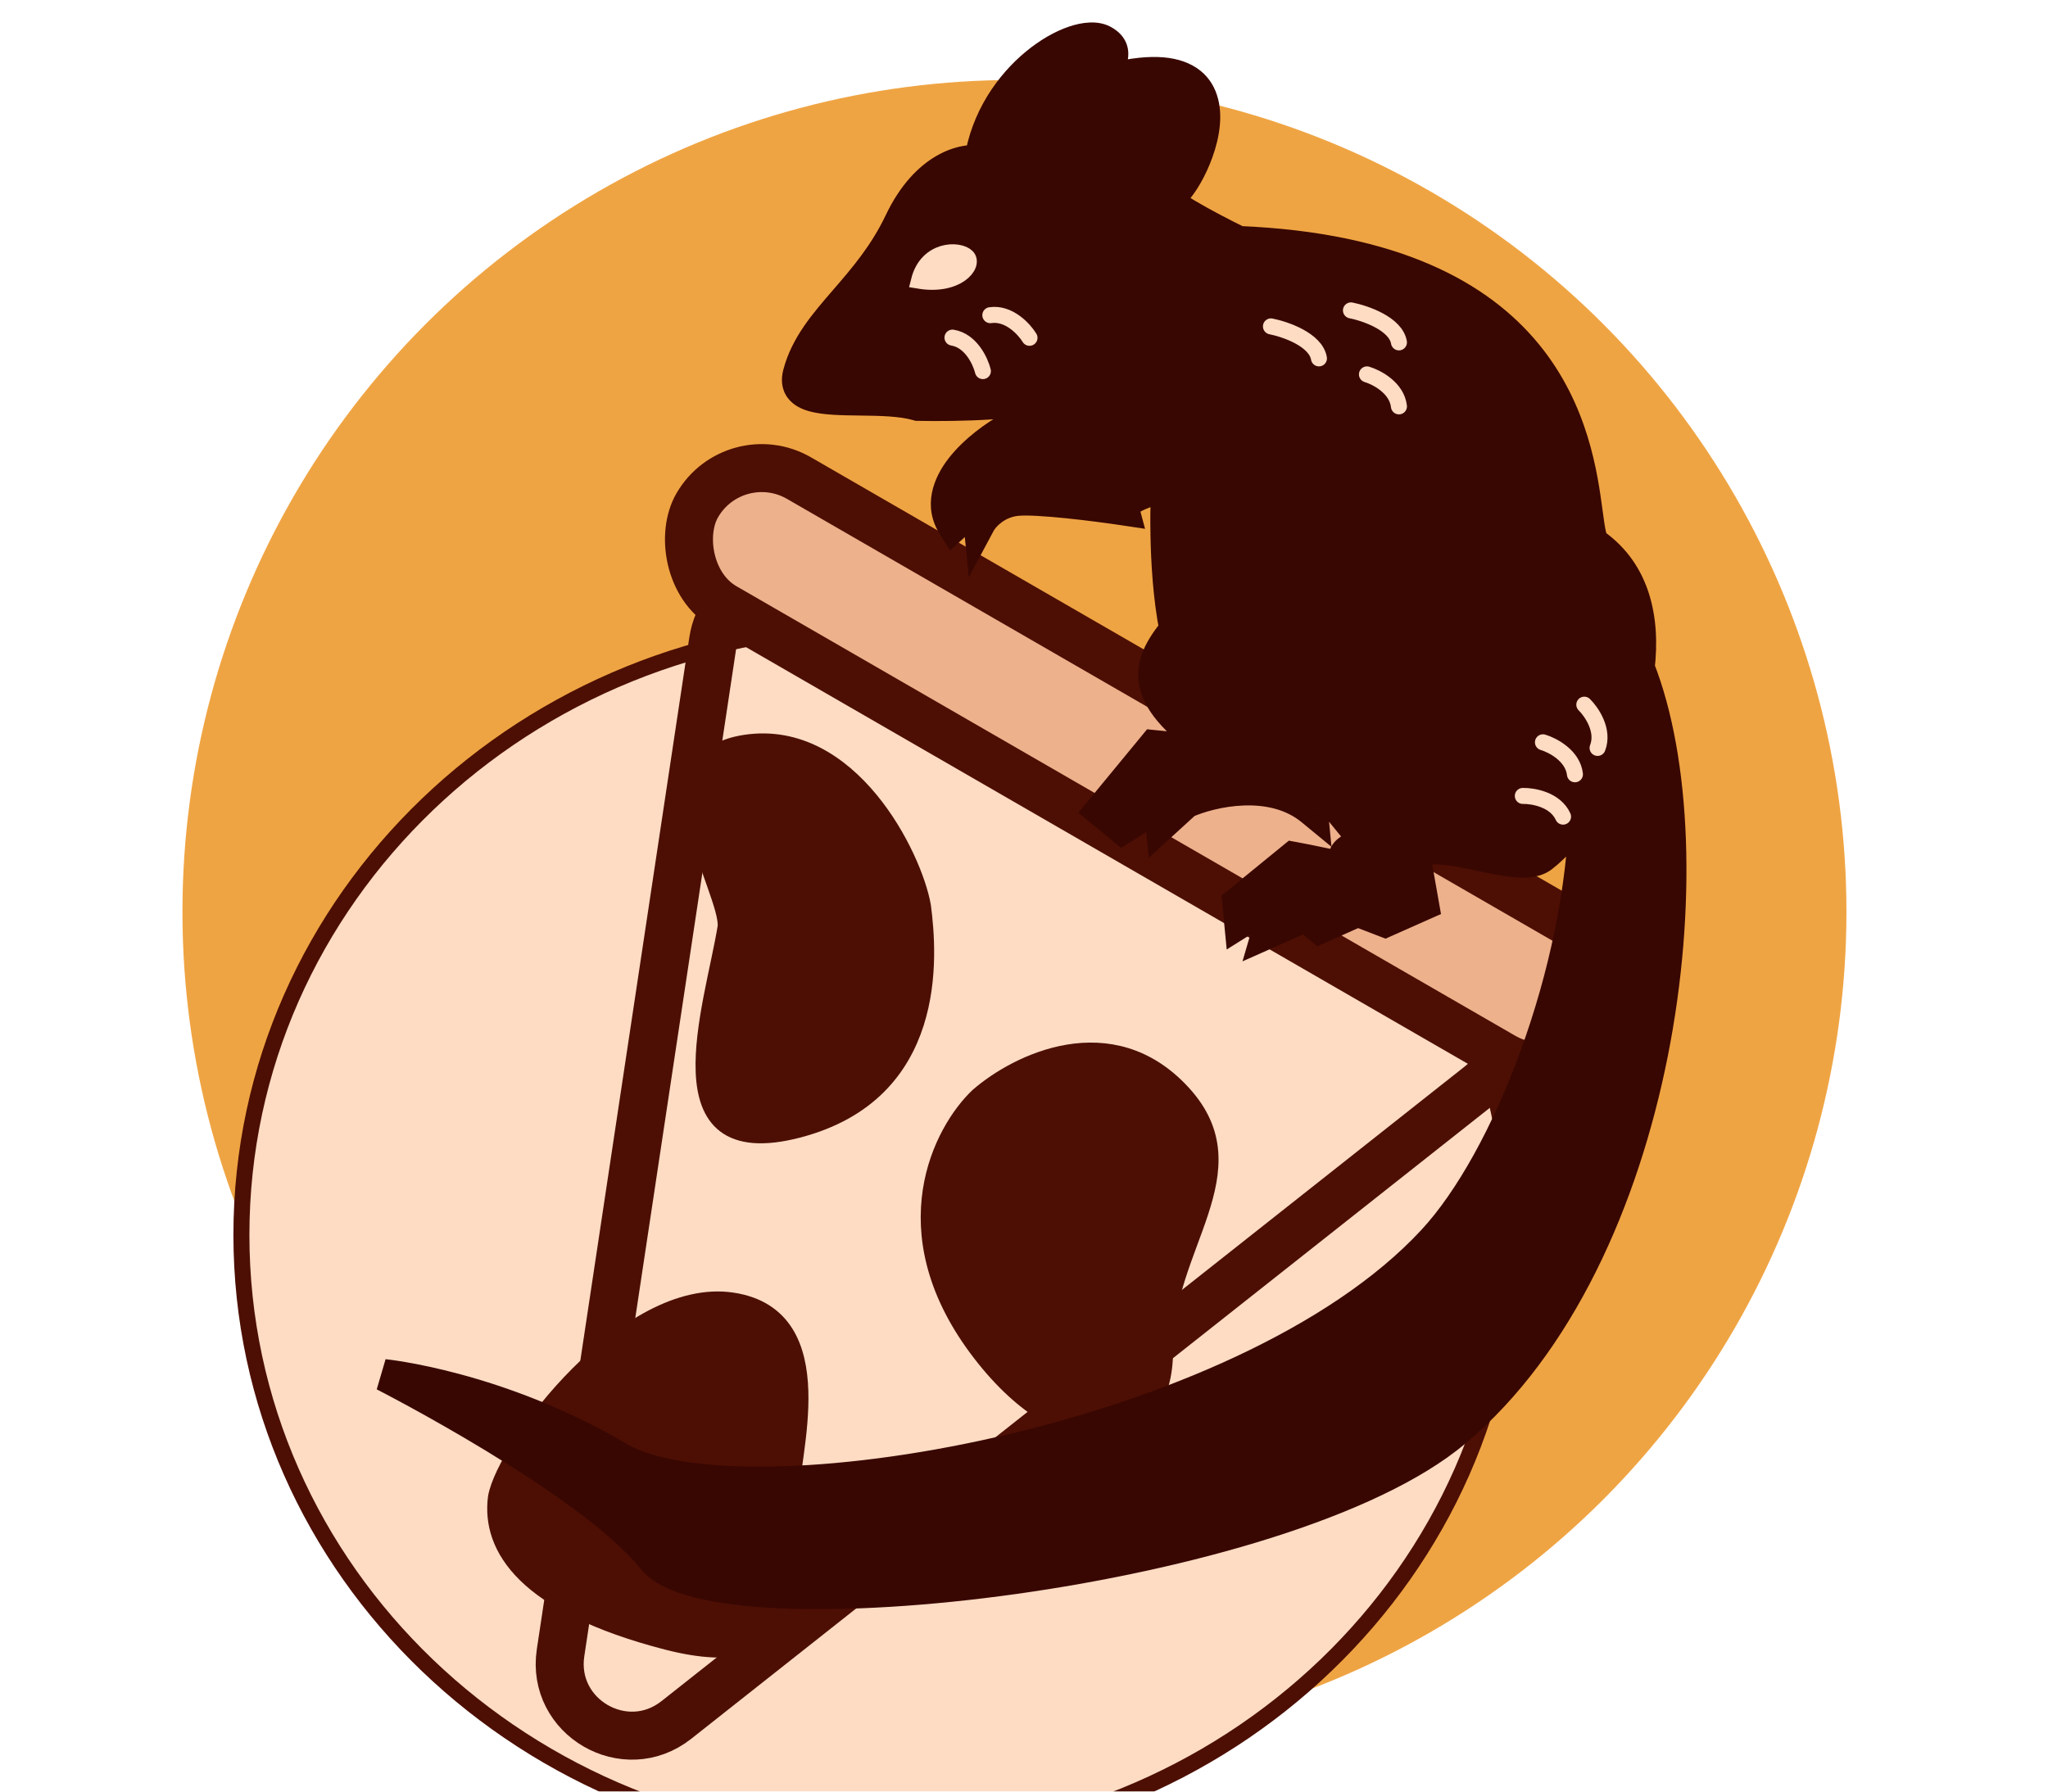 <svg xmlns="http://www.w3.org/2000/svg" version="1.1" xmlns:xlink="http://www.w3.org/1999/xlink" xmlns:svgjs="http://svgjs.dev/svgjs" width="128" height="112"><svg width="128" height="112" viewBox="0 0 128 112" fill="none" xmlns="http://www.w3.org/2000/svg">
<g clip-path="url(#clip0_11_57)">
<circle cx="63.403" cy="57" r="52" fill="#EFA443"></circle>
<mask id="SvgjsMask1007" style="mask-type:alpha" maskUnits="userSpaceOnUse" x="33" y="34" width="63" height="77">
<path d="M35.035 103.32L44.569 40.051C45.043 36.912 48.531 35.236 51.278 36.83L91.942 60.427C94.689 62.02 94.965 65.881 92.474 67.849L42.274 107.521C39.073 110.052 34.426 107.355 35.035 103.32Z" fill="white" stroke="#4D0F04" stroke-width="3"></path>
</mask>
<g mask="url(#mask0_11_57)">
<path d="M94.492 77.199C94.492 98.2 76.737 115.26 54.79 115.26C32.844 115.26 15.088 98.2 15.088 77.199C15.088 56.198 32.844 39.138 54.79 39.138C76.737 39.138 94.492 56.198 94.492 77.199Z" fill="#FDDCC3" stroke="#4D0F04"></path>
<path d="M45.765 81.301C39.202 80.317 31.544 90.463 30.997 93.608C30.587 96.753 32.802 100.335 41.663 102.633C50.524 104.93 50.278 98.667 49.457 93.608C49.32 91.283 52.329 82.286 45.765 81.301Z" fill="#4D0F04" stroke="#4D0F04"></path>
<path d="M46.586 46.432C53.149 45.448 57.138 53.5 57.684 56.645C58.095 59.79 58.728 68.338 49.867 70.635C41.007 72.933 44.535 62.978 45.355 57.919C45.492 55.594 40.022 47.417 46.586 46.432Z" fill="#4D0F04" stroke="#4D0F04"></path>
<path d="M73.931 68.332C69.45 63.437 63.521 66.413 61.117 68.513C58.819 70.699 55.583 76.912 61.024 84.273C66.464 91.634 72.878 90.816 72.815 84.375C72.752 77.934 78.413 73.228 73.931 68.332Z" fill="#4D0F04" stroke="#4D0F04"></path>
<path d="M35.035 103.32L44.569 40.051C45.043 36.912 48.531 35.236 51.278 36.83L91.942 60.427C94.689 62.02 94.965 65.881 92.474 67.849L42.274 107.521C39.073 110.052 34.426 107.355 35.035 103.32Z" stroke="#4D0F04" stroke-width="3"></path>
</g>
<rect x="45.904" y="27.56" width="65.505" height="9.307" rx="4.653" transform="rotate(30 45.904 27.56)" fill="#EDB18C" stroke="#4D0F04" stroke-width="3" stroke-linejoin="round"></rect>
<path fill-rule="evenodd" clip-rule="evenodd" d="M61.255 10.097C60.276 9.917 57.907 10.421 56.263 13.877C55.286 15.931 54.003 17.416 52.831 18.772C51.538 20.269 50.38 21.608 49.921 23.381C49.522 24.922 51.506 24.948 53.73 24.977C54.998 24.993 56.343 25.01 57.37 25.31C59.71 25.358 64.538 25.275 65.128 24.559C65.865 23.663 70.429 25.639 63.119 26.759C61.292 27.76 58.029 30.384 59.589 32.871L61.104 31.488L61.222 32.713C61.455 32.278 62.247 31.377 63.554 31.251C64.86 31.124 68.532 31.593 70.205 31.843C69.99 31.04 72.945 30.341 72.945 30.341C72.945 30.341 72.659 35.33 73.463 39.374C71.619 41.613 71.007 43.615 76.286 47.061L72.124 46.639L68.805 50.67L70.148 51.776L72.48 50.314L72.598 51.539L74.113 50.156C75.694 49.453 79.482 48.565 81.99 50.63L81.752 48.18L85.493 52.764C83.118 53.204 84.267 54.134 84.632 54.429C84.744 54.52 84.781 54.551 84.621 54.489C83.936 54.225 81.806 53.8 80.827 53.62L77.389 56.425L77.508 57.65L79.839 56.188L79.22 58.309L81.591 57.255L82.487 57.993L84.858 56.939L86.57 57.597L88.941 56.543L88.36 53.257C89.472 52.809 91.085 53.153 92.61 53.477C94.169 53.809 95.636 54.12 96.38 53.548C97.255 52.876 98.2 51.79 99.079 50.456C98.851 60.832 94.212 72.544 89.585 77.55C77.748 90.355 46.214 95.574 38.661 91.122C31.108 86.671 24 85.964 24 85.964C24 85.964 36.919 92.555 40.838 97.472C44.756 102.388 80.339 98.376 90.942 89.479C103.93 78.582 106.967 53.236 102.416 41.749C102.781 38.684 102.131 35.786 99.662 34.034C99.417 33.859 99.32 33.144 99.177 32.085C98.541 27.383 96.992 15.922 77.403 15.127C75.528 14.21 72.024 12.351 73.004 12.256C74.229 12.138 79.405 1.745 68.209 5.302C68.209 5.302 70.604 3.407 68.922 2.548C67.241 1.689 62.056 4.744 61.255 10.097Z" fill="#390702"></path>
<path d="M56.263 13.877L55.36 13.448L55.36 13.448L56.263 13.877ZM61.255 10.097L61.074 11.08L62.091 11.267L62.244 10.245L61.255 10.097ZM52.831 18.772L53.588 19.426L53.588 19.426L52.831 18.772ZM49.921 23.381L50.889 23.632L50.889 23.632L49.921 23.381ZM53.73 24.977L53.743 23.977L53.743 23.977L53.73 24.977ZM57.37 25.31L57.09 26.27L57.217 26.307L57.349 26.31L57.37 25.31ZM65.128 24.559L64.356 23.923L64.356 23.923L65.128 24.559ZM63.119 26.759L62.967 25.771L62.793 25.797L62.638 25.882L63.119 26.759ZM59.589 32.871L58.742 33.402L59.379 34.417L60.263 33.609L59.589 32.871ZM61.104 31.488L62.099 31.392L61.906 29.401L60.429 30.749L61.104 31.488ZM61.222 32.713L60.227 32.809L60.545 36.097L62.104 33.185L61.222 32.713ZM70.205 31.843L70.057 32.832L71.566 33.058L71.171 31.584L70.205 31.843ZM72.945 30.341L73.943 30.399L74.02 29.06L72.715 29.368L72.945 30.341ZM73.463 39.374L74.235 40.01L74.536 39.644L74.444 39.179L73.463 39.374ZM76.286 47.061L76.186 48.056L76.833 46.223L76.286 47.061ZM72.124 46.639L72.225 45.644L71.692 45.59L71.352 46.004L72.124 46.639ZM68.805 50.67L68.033 50.034L67.397 50.806L68.169 51.442L68.805 50.67ZM70.148 51.776L69.513 52.548L70.069 53.006L70.68 52.623L70.148 51.776ZM72.48 50.314L73.475 50.218L73.319 48.607L71.948 49.467L72.48 50.314ZM72.598 51.539L71.603 51.635L71.796 53.626L73.273 52.278L72.598 51.539ZM74.113 50.156L73.707 49.242L73.559 49.308L73.439 49.417L74.113 50.156ZM81.99 50.63L81.354 51.402L83.218 52.937L82.985 50.533L81.99 50.63ZM81.752 48.18L82.527 47.548L80.439 44.989L80.757 48.276L81.752 48.18ZM85.493 52.764L85.675 53.747L87.335 53.439L86.268 52.131L85.493 52.764ZM84.632 54.429L85.261 53.652L85.261 53.652L84.632 54.429ZM84.621 54.489L84.98 53.556L84.98 53.556L84.621 54.489ZM80.827 53.62L81.008 52.636L80.553 52.553L80.195 52.845L80.827 53.62ZM77.389 56.425L76.757 55.651L76.343 55.989L76.394 56.522L77.389 56.425ZM77.508 57.65L76.513 57.747L76.669 59.357L78.039 58.498L77.508 57.65ZM79.839 56.188L80.799 56.468L81.536 53.944L79.308 55.341L79.839 56.188ZM79.22 58.309L78.26 58.029L77.656 60.098L79.627 59.223L79.22 58.309ZM81.591 57.255L82.227 56.483L81.75 56.09L81.185 56.341L81.591 57.255ZM82.487 57.993L81.851 58.764L82.328 59.157L82.893 58.906L82.487 57.993ZM84.858 56.939L85.217 56.005L84.83 55.857L84.451 56.025L84.858 56.939ZM86.57 57.597L86.211 58.531L86.598 58.679L86.976 58.511L86.57 57.597ZM88.941 56.543L89.347 57.457L90.062 57.14L89.926 56.369L88.941 56.543ZM88.36 53.257L87.987 52.329L87.234 52.632L87.375 53.431L88.36 53.257ZM92.61 53.477L92.402 54.455L92.402 54.455L92.61 53.477ZM96.38 53.548L95.77 52.756L95.77 52.756L96.38 53.548ZM99.079 50.456L100.079 50.477L100.155 47.007L98.245 49.905L99.079 50.456ZM89.585 77.55L88.85 76.871L88.85 76.871L89.585 77.55ZM38.661 91.122L39.169 90.261L39.169 90.261L38.661 91.122ZM24 85.964L24.099 84.969L23.546 86.855L24 85.964ZM90.942 89.479L91.585 90.245L90.942 89.479ZM102.416 41.749L101.423 41.631L101.393 41.882L101.486 42.117L102.416 41.749ZM99.662 34.034L99.084 34.85L99.084 34.85L99.662 34.034ZM99.177 32.085L98.186 32.219L98.186 32.219L99.177 32.085ZM77.403 15.127L76.964 16.026L77.153 16.118L77.363 16.127L77.403 15.127ZM73.004 12.256L73.1 13.252L73.1 13.252L73.004 12.256ZM68.209 5.302L67.589 4.518L68.512 6.255L68.209 5.302ZM68.922 2.548L68.467 3.438L68.467 3.438L68.922 2.548ZM57.166 14.306C58.656 11.173 60.627 10.998 61.074 11.08L61.436 9.113C59.925 8.835 57.157 9.668 55.36 13.448L57.166 14.306ZM53.588 19.426C54.756 18.074 56.125 16.497 57.166 14.306L55.36 13.448C54.448 15.365 53.25 16.758 52.074 18.118L53.588 19.426ZM50.889 23.632C51.279 22.124 52.264 20.957 53.588 19.426L52.074 18.118C50.811 19.581 49.48 21.093 48.953 23.131L50.889 23.632ZM53.743 23.977C52.575 23.962 51.679 23.942 51.111 23.783C50.835 23.706 50.806 23.638 50.835 23.677C50.901 23.765 50.843 23.811 50.889 23.632L48.953 23.131C48.8 23.722 48.839 24.349 49.235 24.877C49.593 25.354 50.125 25.584 50.572 25.709C51.452 25.955 52.661 25.963 53.717 25.977L53.743 23.977ZM57.65 24.35C56.465 24.004 54.966 23.992 53.743 23.977L53.717 25.977C55.03 25.993 56.222 26.017 57.09 26.27L57.65 24.35ZM64.356 23.923C64.46 23.797 64.535 23.802 64.377 23.86C64.256 23.904 64.07 23.954 63.811 24.002C63.296 24.099 62.61 24.172 61.839 24.223C60.304 24.325 58.542 24.334 57.391 24.31L57.349 26.31C58.538 26.334 60.36 26.326 61.971 26.219C62.773 26.166 63.551 26.087 64.181 25.968C64.494 25.909 64.8 25.835 65.065 25.738C65.294 25.654 65.649 25.5 65.9 25.194L64.356 23.923ZM63.27 27.748C65.123 27.464 66.356 27.11 67.108 26.69C67.479 26.483 67.851 26.195 68.058 25.778C68.299 25.29 68.237 24.779 67.994 24.381C67.784 24.038 67.468 23.817 67.208 23.68C66.934 23.537 66.629 23.438 66.334 23.384C66.042 23.33 65.713 23.311 65.392 23.363C65.09 23.413 64.664 23.548 64.356 23.923L65.9 25.194C65.776 25.345 65.654 25.347 65.714 25.337C65.756 25.33 65.847 25.328 65.972 25.351C66.094 25.373 66.204 25.412 66.279 25.452C66.37 25.499 66.339 25.508 66.288 25.425C66.204 25.288 66.176 25.07 66.265 24.891C66.318 24.784 66.35 24.823 66.133 24.944C65.707 25.182 64.769 25.495 62.967 25.771L63.27 27.748ZM60.436 32.34C59.985 31.621 60.134 30.823 60.874 29.872C61.611 28.924 62.758 28.097 63.599 27.636L62.638 25.882C61.653 26.422 60.256 27.408 59.295 28.644C58.336 29.877 57.633 31.634 58.742 33.402L60.436 32.34ZM60.429 30.749L58.915 32.133L60.263 33.609L61.778 32.226L60.429 30.749ZM62.218 32.616L62.099 31.392L60.108 31.584L60.227 32.809L62.218 32.616ZM63.457 30.255C61.733 30.422 60.686 31.596 60.341 32.241L62.104 33.185C62.224 32.961 62.761 32.332 63.65 32.246L63.457 30.255ZM70.353 30.854C69.505 30.727 68.153 30.545 66.844 30.411C65.574 30.28 64.227 30.181 63.457 30.255L63.65 32.246C64.186 32.194 65.33 32.266 66.64 32.4C67.912 32.531 69.233 32.709 70.057 32.832L70.353 30.854ZM72.945 30.341C72.715 29.368 72.715 29.368 72.715 29.368C72.715 29.368 72.714 29.368 72.714 29.368C72.714 29.369 72.714 29.369 72.713 29.369C72.713 29.369 72.712 29.369 72.711 29.369C72.709 29.37 72.706 29.37 72.702 29.371C72.695 29.373 72.685 29.375 72.673 29.378C72.648 29.384 72.613 29.393 72.569 29.404C72.482 29.427 72.359 29.46 72.212 29.501C71.922 29.584 71.528 29.706 71.134 29.858C70.755 30.005 70.309 30.204 69.957 30.459C69.781 30.586 69.57 30.768 69.414 31.017C69.245 31.286 69.124 31.67 69.239 32.102L71.171 31.584C71.233 31.816 71.157 32.002 71.108 32.079C71.073 32.136 71.057 32.132 71.129 32.08C71.269 31.978 71.522 31.852 71.855 31.724C72.172 31.601 72.504 31.498 72.761 31.425C72.888 31.389 72.994 31.36 73.067 31.342C73.104 31.332 73.132 31.325 73.15 31.321C73.16 31.318 73.166 31.317 73.171 31.316C73.173 31.315 73.174 31.315 73.175 31.315C73.175 31.315 73.175 31.315 73.175 31.315C73.175 31.315 73.175 31.315 73.175 31.315C73.175 31.315 73.175 31.315 73.175 31.315C73.175 31.315 73.175 31.315 72.945 30.341ZM74.444 39.179C74.059 37.243 73.931 35.053 73.902 33.325C73.888 32.465 73.898 31.73 73.912 31.211C73.919 30.951 73.927 30.746 73.933 30.607C73.936 30.537 73.939 30.484 73.941 30.449C73.941 30.431 73.942 30.418 73.943 30.41C73.943 30.405 73.943 30.402 73.943 30.401C73.943 30.4 73.943 30.399 73.943 30.399C73.943 30.398 73.943 30.398 73.943 30.398C73.943 30.398 73.943 30.398 73.943 30.398C73.943 30.398 73.943 30.399 72.945 30.341C71.947 30.284 71.946 30.285 71.946 30.285C71.946 30.285 71.946 30.285 71.946 30.285C71.946 30.285 71.946 30.286 71.946 30.286C71.946 30.287 71.946 30.288 71.946 30.29C71.946 30.293 71.946 30.297 71.945 30.302C71.945 30.313 71.944 30.328 71.943 30.348C71.941 30.388 71.938 30.446 71.935 30.521C71.929 30.67 71.92 30.886 71.913 31.157C71.899 31.7 71.888 32.465 71.903 33.358C71.932 35.135 72.063 37.462 72.482 39.569L74.444 39.179ZM76.833 46.223C74.214 44.514 73.36 43.34 73.178 42.542C73.016 41.832 73.327 41.112 74.235 40.01L72.691 38.738C71.755 39.875 70.838 41.275 71.228 42.987C71.599 44.613 73.079 46.162 75.74 47.898L76.833 46.223ZM72.023 47.634L76.186 48.056L76.387 46.066L72.225 45.644L72.023 47.634ZM69.577 51.306L72.896 47.275L71.352 46.004L68.033 50.034L69.577 51.306ZM70.784 51.004L69.441 49.898L68.169 51.442L69.513 52.548L70.784 51.004ZM71.948 49.467L69.617 50.929L70.68 52.623L73.011 51.161L71.948 49.467ZM73.594 51.443L73.475 50.218L71.484 50.41L71.603 51.635L73.594 51.443ZM73.439 49.417L71.924 50.801L73.273 52.278L74.787 50.895L73.439 49.417ZM82.625 49.858C81.117 48.616 79.269 48.299 77.668 48.356C76.067 48.413 74.599 48.846 73.707 49.242L74.519 51.07C75.207 50.764 76.424 50.401 77.739 50.354C79.054 50.308 80.354 50.578 81.354 51.402L82.625 49.858ZM80.757 48.276L80.994 50.726L82.985 50.533L82.748 48.084L80.757 48.276ZM86.268 52.131L82.527 47.548L80.978 48.812L84.719 53.396L86.268 52.131ZM85.261 53.652C85.166 53.575 85.085 53.507 85.023 53.438C84.994 53.406 84.986 53.392 84.989 53.396C84.991 53.4 85.019 53.451 85.029 53.541C85.041 53.644 85.023 53.762 84.968 53.868C84.918 53.963 84.865 53.997 84.877 53.988C84.892 53.978 84.952 53.941 85.089 53.893C85.224 53.846 85.414 53.795 85.675 53.747L85.311 51.78C84.669 51.899 84.129 52.072 83.734 52.348C83.284 52.661 82.974 53.156 83.041 53.761C83.095 54.242 83.374 54.595 83.535 54.775C83.716 54.977 83.915 55.136 84.002 55.206L85.261 53.652ZM84.262 55.422C84.299 55.437 84.378 55.467 84.459 55.488C84.467 55.49 84.627 55.536 84.825 55.516C84.912 55.507 85.238 55.466 85.492 55.164C85.795 54.806 85.738 54.405 85.687 54.232C85.639 54.069 85.561 53.959 85.534 53.923C85.499 53.874 85.465 53.837 85.447 53.818C85.409 53.778 85.374 53.747 85.358 53.733C85.324 53.703 85.283 53.67 85.261 53.652L84.002 55.206C84.036 55.234 84.042 55.239 84.042 55.239C84.04 55.237 84.035 55.233 84.028 55.226C84.022 55.22 84.009 55.208 83.993 55.191C83.979 55.176 83.95 55.145 83.917 55.1C83.894 55.067 83.817 54.961 83.77 54.801C83.719 54.631 83.662 54.232 83.964 53.875C84.216 53.575 84.54 53.535 84.624 53.526C84.74 53.514 84.83 53.527 84.863 53.532C84.905 53.538 84.937 53.545 84.952 53.549C84.999 53.561 85.022 53.572 84.98 53.556L84.262 55.422ZM80.646 54.603C81.127 54.692 81.893 54.841 82.621 55C83.378 55.166 84.003 55.323 84.262 55.422L84.98 53.556C84.553 53.391 83.771 53.204 83.048 53.046C82.294 52.881 81.506 52.728 81.008 52.636L80.646 54.603ZM78.022 57.2L81.459 54.394L80.195 52.845L76.757 55.651L78.022 57.2ZM78.503 57.554L78.385 56.329L76.394 56.522L76.513 57.747L78.503 57.554ZM79.308 55.341L76.977 56.803L78.039 58.498L80.371 57.035L79.308 55.341ZM80.18 58.589L80.799 56.468L78.879 55.908L78.26 58.029L80.18 58.589ZM81.185 56.341L78.814 57.395L79.627 59.223L81.997 58.169L81.185 56.341ZM83.123 57.221L82.227 56.483L80.956 58.027L81.851 58.764L83.123 57.221ZM84.451 56.025L82.081 57.079L82.893 58.906L85.264 57.852L84.451 56.025ZM86.929 56.664L85.217 56.005L84.499 57.872L86.211 58.531L86.929 56.664ZM88.535 55.63L86.164 56.683L86.976 58.511L89.347 57.457L88.535 55.63ZM87.375 53.431L87.956 56.718L89.926 56.369L89.345 53.083L87.375 53.431ZM92.818 52.499C92.068 52.339 91.226 52.159 90.426 52.082C89.636 52.006 88.764 52.016 87.987 52.329L88.733 54.184C89.068 54.05 89.558 54.008 90.234 54.073C90.9 54.137 91.627 54.29 92.402 54.455L92.818 52.499ZM95.77 52.756C95.707 52.804 95.481 52.899 94.874 52.854C94.302 52.812 93.618 52.669 92.818 52.499L92.402 54.455C93.162 54.617 93.991 54.795 94.728 54.849C95.43 54.9 96.309 54.865 96.99 54.341L95.77 52.756ZM98.245 49.905C97.4 51.186 96.526 52.175 95.77 52.756L96.99 54.341C97.983 53.577 98.999 52.393 99.914 51.006L98.245 49.905ZM90.319 78.229C92.757 75.591 95.13 71.276 96.921 66.359C98.718 61.427 99.962 55.796 100.079 50.477L98.08 50.434C97.968 55.491 96.779 60.905 95.042 65.674C93.299 70.459 91.04 74.503 88.85 76.871L90.319 78.229ZM38.153 91.984C40.297 93.248 43.929 93.744 48.155 93.68C52.439 93.616 57.529 92.97 62.739 91.782C73.109 89.419 84.194 84.855 90.319 78.229L88.85 76.871C83.139 83.05 72.538 87.498 62.294 89.832C57.196 90.994 52.246 91.619 48.124 91.681C43.943 91.744 40.801 91.223 39.169 90.261L38.153 91.984ZM24 85.964C23.901 86.959 23.901 86.959 23.901 86.959C23.901 86.959 23.901 86.959 23.9 86.959C23.9 86.959 23.9 86.959 23.9 86.959C23.901 86.959 23.901 86.959 23.902 86.959C23.904 86.959 23.908 86.96 23.914 86.96C23.924 86.962 23.942 86.963 23.966 86.966C24.015 86.972 24.089 86.981 24.187 86.994C24.385 87.021 24.679 87.064 25.058 87.129C25.816 87.26 26.911 87.482 28.238 87.839C30.896 88.555 34.473 89.814 38.153 91.984L39.169 90.261C35.297 87.978 31.543 86.658 28.758 85.908C27.365 85.533 26.21 85.299 25.399 85.159C24.994 85.088 24.674 85.041 24.453 85.012C24.342 84.997 24.257 84.987 24.197 84.98C24.167 84.976 24.144 84.974 24.128 84.972C24.119 84.971 24.113 84.97 24.108 84.97C24.106 84.97 24.104 84.969 24.102 84.969C24.101 84.969 24.101 84.969 24.1 84.969C24.1 84.969 24.1 84.969 24.099 84.969C24.099 84.969 24.099 84.969 24 85.964ZM41.62 96.849C40.559 95.517 38.933 94.122 37.15 92.797C35.355 91.463 33.344 90.16 31.469 89.02C29.593 87.879 27.841 86.893 26.559 86.193C25.918 85.843 25.393 85.564 25.028 85.372C24.846 85.276 24.703 85.202 24.606 85.151C24.557 85.126 24.52 85.107 24.494 85.094C24.482 85.087 24.472 85.082 24.465 85.079C24.462 85.077 24.459 85.076 24.457 85.075C24.457 85.074 24.456 85.074 24.455 85.074C24.455 85.074 24.455 85.073 24.455 85.073C24.455 85.073 24.454 85.073 24 85.964C23.546 86.855 23.546 86.855 23.546 86.855C23.546 86.855 23.546 86.855 23.546 86.855C23.546 86.855 23.547 86.855 23.547 86.856C23.549 86.856 23.551 86.857 23.554 86.859C23.559 86.862 23.568 86.866 23.58 86.873C23.604 86.885 23.64 86.903 23.686 86.927C23.78 86.976 23.919 87.048 24.097 87.142C24.454 87.33 24.97 87.604 25.601 87.948C26.864 88.638 28.587 89.608 30.43 90.729C32.275 91.851 34.229 93.118 35.957 94.402C37.699 95.696 39.158 96.969 40.056 98.095L41.62 96.849ZM90.3 88.713C87.8 90.81 83.738 92.682 78.889 94.22C74.064 95.75 68.556 96.921 63.245 97.665C57.93 98.41 52.847 98.722 48.872 98.549C46.882 98.463 45.203 98.256 43.924 97.935C42.595 97.602 41.893 97.191 41.62 96.849L40.056 98.095C40.763 98.982 42.029 99.522 43.438 99.875C44.897 100.241 46.723 100.458 48.785 100.547C52.916 100.727 58.126 100.402 63.522 99.646C68.921 98.89 74.542 97.697 79.494 96.126C84.421 94.563 88.783 92.597 91.585 90.245L90.3 88.713ZM101.486 42.117C103.666 47.618 104.067 56.614 102.275 65.64C100.484 74.66 96.549 83.469 90.3 88.713L91.585 90.245C98.323 84.592 102.4 75.279 104.237 66.03C106.072 56.787 105.717 47.366 103.346 41.381L101.486 42.117ZM99.084 34.85C101.131 36.302 101.767 38.75 101.423 41.631L103.409 41.867C103.796 38.619 103.132 35.27 100.241 33.218L99.084 34.85ZM98.186 32.219C98.255 32.732 98.321 33.223 98.404 33.605C98.446 33.797 98.501 34.004 98.582 34.195C98.656 34.368 98.799 34.648 99.084 34.85L100.241 33.218C100.403 33.333 100.442 33.458 100.424 33.414C100.413 33.389 100.389 33.319 100.358 33.178C100.296 32.893 100.241 32.496 100.168 31.951L98.186 32.219ZM77.363 16.127C86.954 16.516 91.936 19.5 94.624 22.776C97.344 26.089 97.868 29.87 98.186 32.219L100.168 31.951C99.85 29.598 99.281 25.298 96.17 21.507C93.027 17.677 87.44 14.534 77.444 14.128L77.363 16.127ZM72.907 11.261C72.786 11.273 72.541 11.308 72.305 11.47C72.172 11.561 72.034 11.699 71.94 11.895C71.845 12.092 71.823 12.292 71.839 12.461C71.867 12.763 72.012 12.978 72.08 13.071C72.163 13.184 72.258 13.279 72.338 13.353C72.642 13.631 73.127 13.947 73.62 14.242C74.643 14.854 76.016 15.562 76.964 16.026L77.843 14.229C76.915 13.775 75.599 13.095 74.647 12.525C74.151 12.229 73.827 12.004 73.69 11.879C73.66 11.852 73.668 11.854 73.691 11.885C73.698 11.895 73.808 12.037 73.83 12.277C73.843 12.416 73.826 12.587 73.743 12.76C73.661 12.931 73.542 13.046 73.438 13.118C73.339 13.186 73.25 13.217 73.201 13.232C73.149 13.246 73.113 13.25 73.1 13.252L72.907 11.261ZM68.512 6.255C71.259 5.382 72.728 5.465 73.447 5.785C74.019 6.04 74.283 6.534 74.264 7.379C74.245 8.257 73.9 9.303 73.457 10.161C73.239 10.583 73.017 10.922 72.836 11.143C72.744 11.255 72.68 11.315 72.651 11.338C72.595 11.383 72.691 11.282 72.907 11.261L73.1 13.252C73.47 13.216 73.75 13.02 73.899 12.901C74.074 12.761 74.237 12.589 74.382 12.412C74.674 12.056 74.97 11.591 75.235 11.078C75.757 10.065 76.236 8.713 76.264 7.423C76.293 6.1 75.828 4.655 74.26 3.958C72.839 3.326 70.758 3.443 67.906 4.349L68.512 6.255ZM68.467 3.438C68.637 3.525 68.526 3.516 68.521 3.381C68.52 3.36 68.52 3.459 68.365 3.691C68.226 3.899 68.035 4.106 67.863 4.273C67.78 4.353 67.707 4.417 67.657 4.461C67.632 4.482 67.612 4.498 67.6 4.508C67.594 4.513 67.59 4.516 67.588 4.518C67.587 4.519 67.587 4.519 67.587 4.519C67.587 4.519 67.587 4.519 67.587 4.519C67.587 4.519 67.588 4.519 67.588 4.518C67.588 4.518 67.588 4.518 67.588 4.518C67.588 4.518 67.589 4.518 68.209 5.302C68.83 6.086 68.83 6.086 68.83 6.086C68.83 6.086 68.831 6.085 68.831 6.085C68.831 6.085 68.832 6.085 68.832 6.084C68.833 6.084 68.834 6.083 68.835 6.082C68.837 6.08 68.84 6.078 68.844 6.075C68.851 6.069 68.86 6.062 68.871 6.053C68.893 6.034 68.924 6.009 68.961 5.977C69.035 5.913 69.136 5.823 69.251 5.712C69.475 5.496 69.778 5.177 70.028 4.803C70.261 4.454 70.544 3.918 70.519 3.3C70.49 2.568 70.048 2 69.377 1.657L68.467 3.438ZM62.244 10.245C62.601 7.856 63.941 5.963 65.395 4.764C66.121 4.164 66.848 3.763 67.449 3.559C68.1 3.338 68.412 3.41 68.467 3.438L69.377 1.657C68.592 1.256 67.625 1.388 66.806 1.665C65.937 1.96 65.002 2.495 64.122 3.221C62.362 4.673 60.709 6.984 60.266 9.949L62.244 10.245Z" fill="#390702"></path>
<path d="M57.434 17.548C57.934 15.548 59.934 15.548 60.434 16.048C60.934 16.548 59.834 17.948 57.434 17.548Z" fill="#FDDCC3" stroke="#FDDCC3" stroke-linecap="round"></path>
<path d="M84.434 19.404C85.35 19.586 87.234 20.241 87.434 21.404" stroke="#FDDCC3" stroke-linecap="round"></path>
<path d="M79.434 20.404C80.35 20.586 82.234 21.241 82.434 22.404" stroke="#FDDCC3" stroke-linecap="round"></path>
<path d="M95.176 49.757C95.814 49.744 97.209 49.984 97.691 51.051" stroke="#FDDCC3" stroke-linecap="round"></path>
<path d="M61.431 23.2C61.279 22.581 60.686 21.295 59.53 21.106" stroke="#FDDCC3" stroke-linecap="round"></path>
<path d="M96.434 46.404C97.045 46.586 98.3 47.24 98.434 48.404" stroke="#FDDCC3" stroke-linecap="round"></path>
<path d="M64.344 21.118C64.011 20.574 63.053 19.531 61.895 19.703" stroke="#FDDCC3" stroke-linecap="round"></path>
<path d="M99.019 44.052C99.474 44.499 100.276 45.666 99.849 46.756" stroke="#FDDCC3" stroke-linecap="round"></path>
<path d="M85.434 23.404C86.045 23.586 87.3 24.241 87.434 25.404" stroke="#FDDCC3" stroke-linecap="round"></path>
</g>
<defs>
<clipPath id="SvgjsClipPath1006">
<rect width="128" height="112" fill="white"></rect>
</clipPath>
</defs>
</svg><style>@media (prefers-color-scheme: light) { :root { filter: none; } }
@media (prefers-color-scheme: dark) { :root { filter: none; } }
</style></svg>